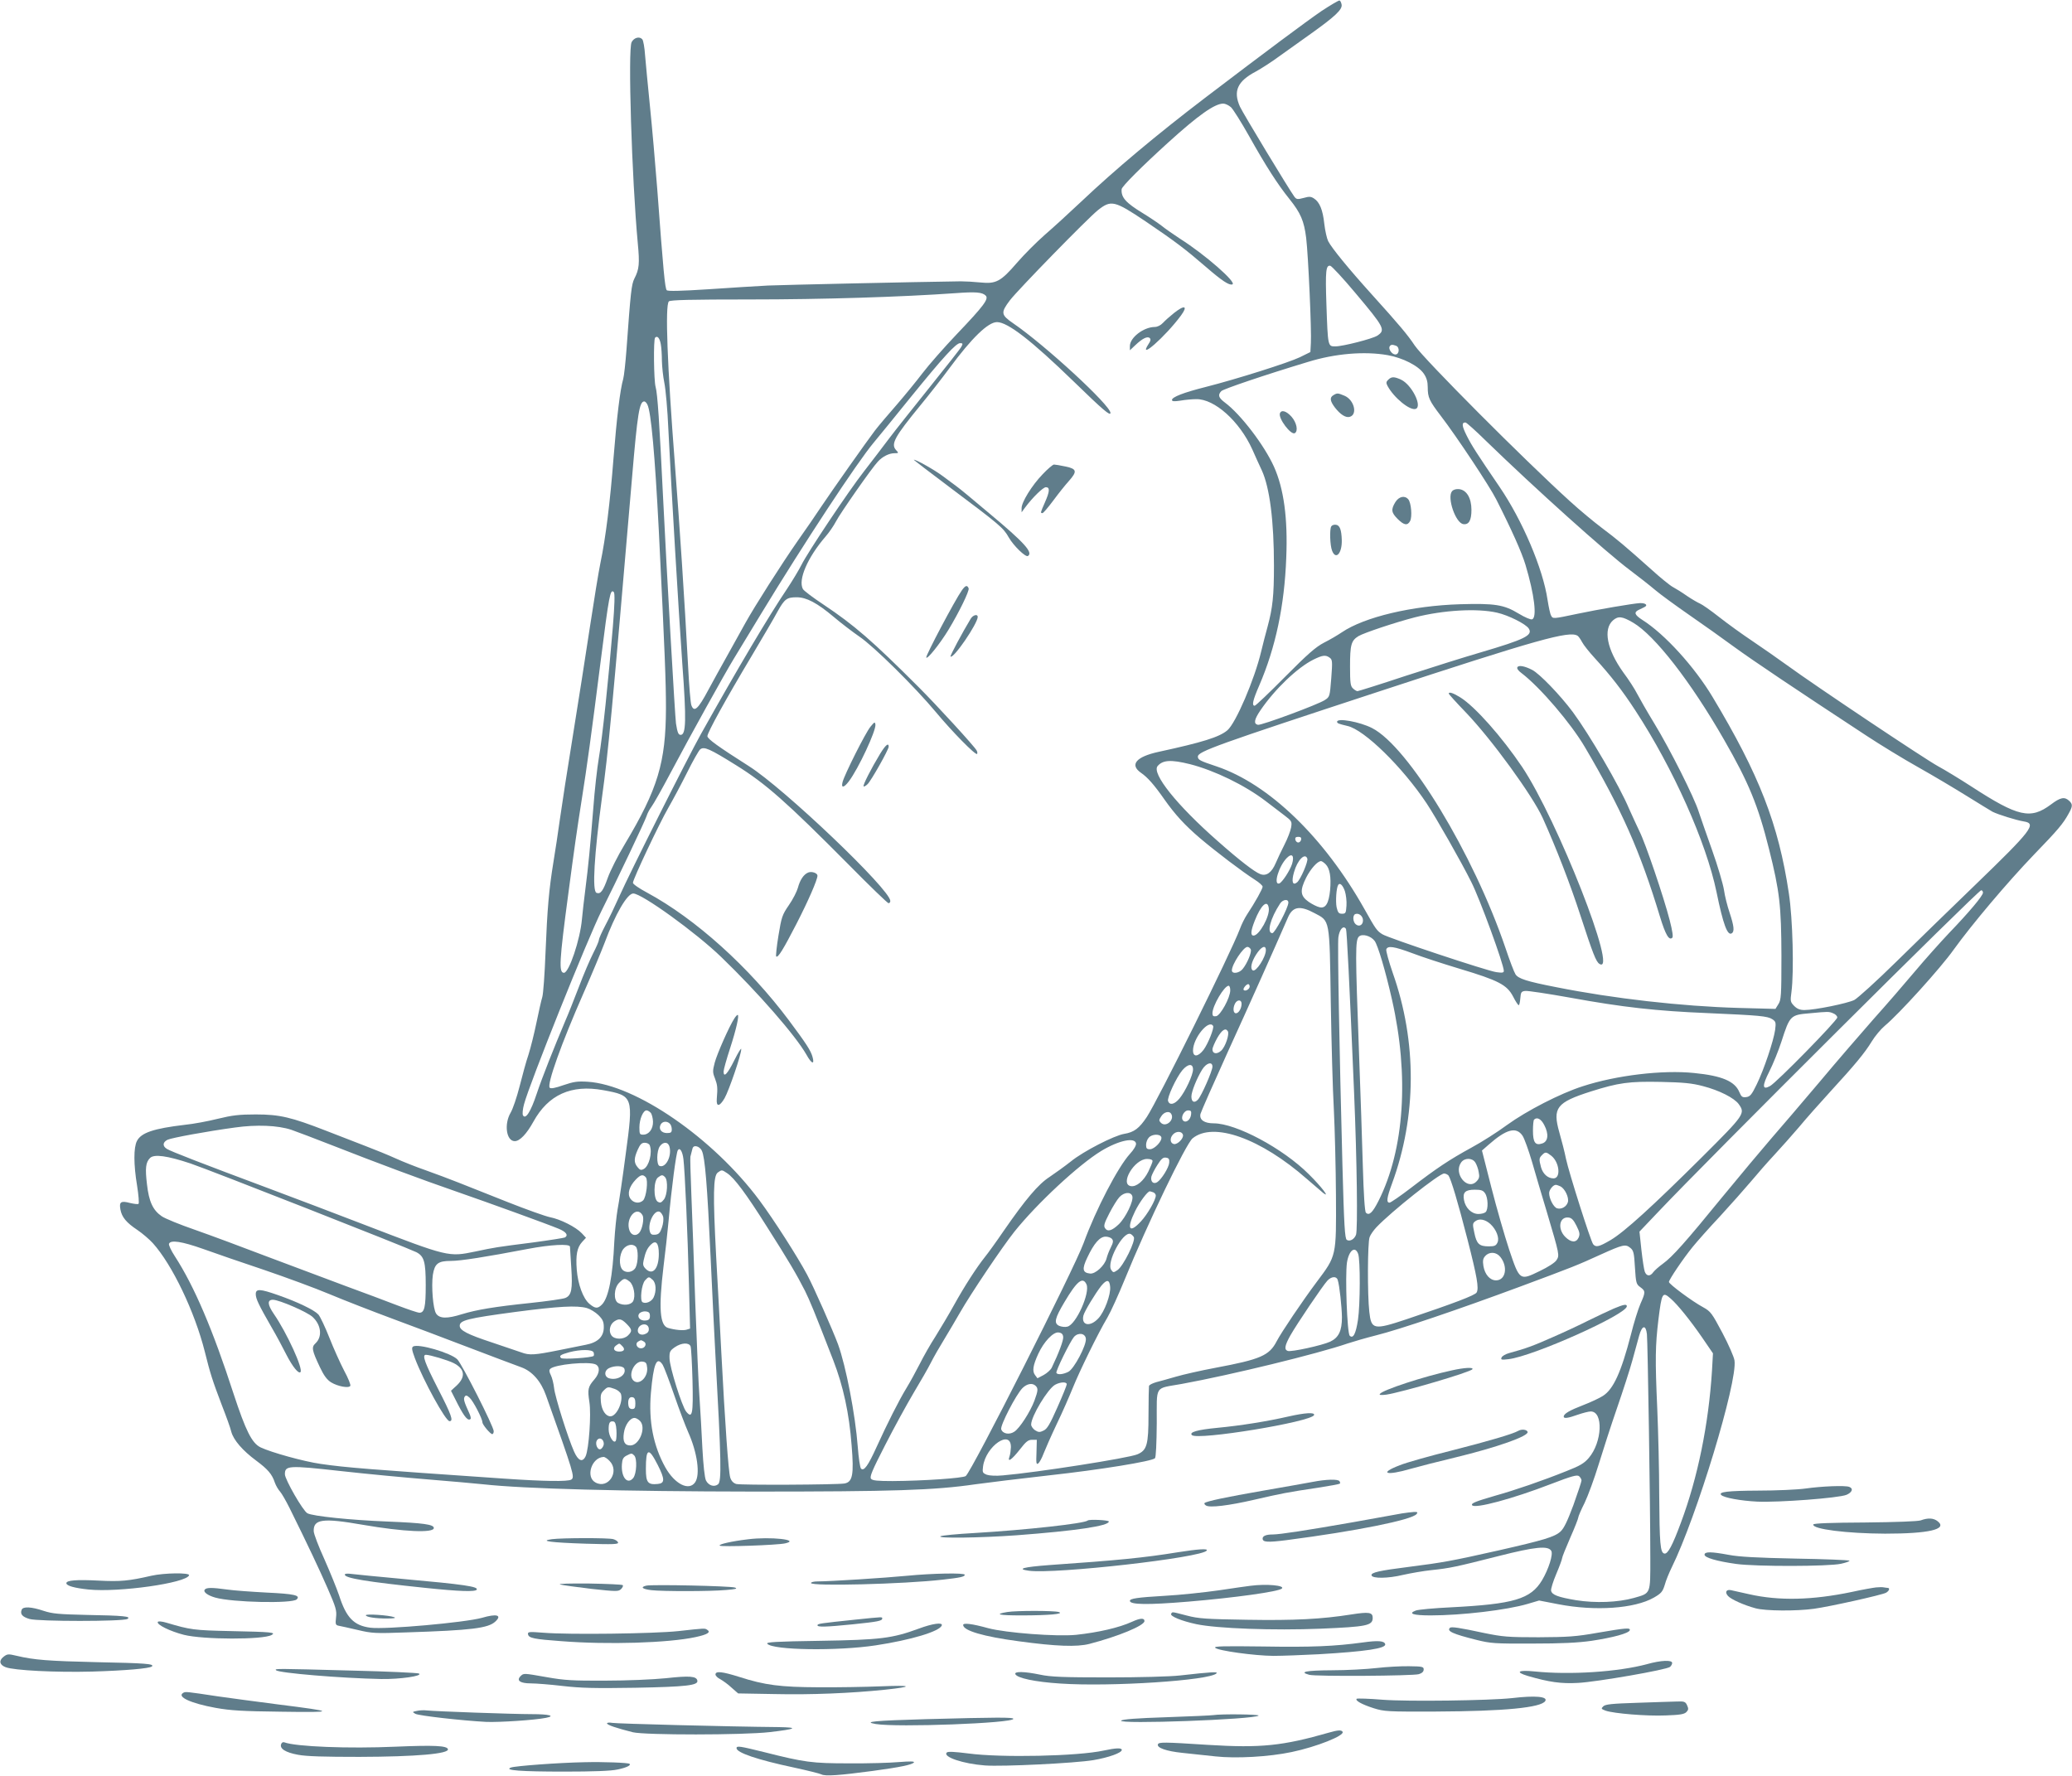<?xml version="1.0" standalone="no"?>
<!DOCTYPE svg PUBLIC "-//W3C//DTD SVG 20010904//EN"
 "http://www.w3.org/TR/2001/REC-SVG-20010904/DTD/svg10.dtd">
<svg version="1.0" xmlns="http://www.w3.org/2000/svg"
 width="1280pt" height="1097pt" viewBox="0 0 1280 1097"
 preserveAspectRatio="xMidYMid meet">
<g transform="translate(0,1097) scale(0.1,-0.1)"
fill="#607d8b" stroke="none">
<path d="M8164 10902 c-95 -65 -342 -249 -719 -536 -299 -228 -557 -444 -765
-641 -74 -70 -176 -163 -227 -207 -50 -44 -127 -121 -171 -172 -100 -116 -129
-131 -226 -121 -39 4 -93 7 -121 7 -291 -4 -1097 -22 -1190 -26 -66 -3 -232
-14 -368 -23 -172 -11 -251 -13 -258 -6 -11 11 -21 115 -59 628 -12 154 -32
384 -45 510 -13 127 -26 268 -30 314 -3 47 -11 91 -17 98 -17 20 -51 11 -66
-17 -24 -44 1 -844 38 -1243 12 -126 9 -160 -21 -218 -18 -36 -23 -81 -49
-441 -6 -80 -15 -161 -20 -179 -19 -65 -40 -238 -60 -490 -21 -271 -48 -490
-81 -648 -11 -53 -40 -231 -65 -396 -25 -165 -72 -466 -105 -670 -33 -203 -69
-435 -80 -515 -11 -80 -29 -199 -40 -265 -28 -172 -38 -288 -49 -560 -5 -132
-14 -256 -20 -275 -6 -19 -22 -90 -36 -158 -14 -68 -36 -156 -49 -197 -14 -40
-38 -129 -55 -196 -17 -67 -42 -141 -56 -164 -41 -71 -26 -175 26 -175 31 0
73 44 115 120 92 167 234 231 431 195 186 -34 188 -38 139 -398 -19 -147 -42
-300 -50 -340 -7 -40 -16 -128 -20 -197 -10 -216 -35 -345 -75 -388 -27 -28
-42 -28 -79 3 -39 33 -71 121 -78 211 -7 91 2 137 33 171 l24 26 -26 28 c-37
39 -133 87 -196 99 -29 6 -147 48 -263 94 -115 46 -253 100 -305 121 -52 21
-142 54 -200 75 -58 20 -141 53 -185 73 -44 20 -127 54 -185 76 -58 22 -168
65 -245 95 -216 84 -287 101 -435 101 -102 0 -145 -5 -235 -27 -60 -15 -151
-32 -202 -37 -195 -23 -271 -49 -297 -100 -21 -40 -21 -145 1 -277 9 -57 13
-107 9 -111 -3 -4 -27 -1 -53 5 -56 15 -68 7 -59 -41 9 -47 36 -80 105 -126
31 -21 74 -58 95 -81 120 -133 259 -424 321 -670 34 -137 48 -180 105 -330 27
-69 54 -143 59 -166 14 -51 70 -116 154 -178 70 -52 98 -83 115 -136 7 -19 21
-43 32 -55 10 -11 36 -56 58 -100 112 -226 186 -383 237 -500 50 -115 56 -135
51 -177 -5 -43 -3 -48 17 -52 12 -2 65 -14 117 -26 88 -21 110 -22 300 -15
404 13 506 26 550 67 43 40 9 50 -83 23 -104 -29 -595 -73 -689 -61 -102 13
-149 62 -193 199 -15 44 -56 145 -91 224 -36 79 -66 157 -66 174 -2 74 56 82
302 39 256 -44 440 -52 440 -20 0 22 -64 31 -288 40 -227 9 -460 33 -493 51
-27 14 -139 209 -139 241 0 54 20 56 343 20 161 -18 405 -41 542 -52 138 -11
291 -25 340 -30 255 -28 863 -44 1670 -45 861 0 1117 8 1370 45 72 10 276 35
454 55 319 35 637 87 656 106 6 6 10 93 11 216 1 241 -18 212 154 243 307 56
842 187 1025 250 33 11 112 34 175 50 145 36 510 160 890 301 328 122 351 131
500 199 135 61 152 65 181 41 20 -16 24 -30 29 -121 6 -96 8 -104 33 -122 33
-24 33 -31 1 -103 -14 -32 -41 -118 -59 -191 -60 -231 -108 -337 -173 -378
-20 -13 -75 -39 -122 -57 -83 -32 -120 -53 -120 -71 0 -13 26 -10 87 12 32 11
67 20 80 20 79 0 71 -190 -12 -287 -28 -33 -55 -49 -137 -81 -152 -61 -318
-118 -443 -153 -120 -35 -148 -46 -141 -58 15 -24 250 39 488 131 130 50 161
58 173 48 8 -7 15 -19 15 -26 0 -8 -23 -76 -50 -152 -37 -99 -58 -144 -80
-164 -36 -33 -103 -53 -385 -117 -284 -64 -345 -75 -550 -101 -183 -23 -238
-35 -232 -53 6 -20 102 -19 193 3 49 11 129 25 179 30 113 12 146 19 414 87
225 57 304 65 324 32 13 -21 -16 -113 -57 -182 -70 -116 -173 -147 -562 -167
-105 -5 -203 -14 -218 -20 -50 -19 -16 -30 92 -30 191 0 470 33 599 71 l71 21
119 -23 c228 -44 471 -27 590 41 45 26 54 36 67 78 7 27 27 75 43 108 153 309
408 1148 388 1279 -3 22 -37 99 -75 171 -65 122 -72 132 -119 158 -67 36 -211
143 -211 156 0 14 89 146 147 217 26 32 101 117 168 188 66 72 152 169 191
215 39 47 104 121 145 165 41 44 109 121 152 171 42 51 130 150 194 220 154
168 212 238 256 310 20 33 56 76 81 97 86 71 346 358 425 470 114 158 331 415
496 587 149 154 180 191 214 253 26 46 26 59 3 80 -28 26 -54 21 -112 -23
-126 -94 -202 -77 -490 110 -74 48 -168 105 -207 126 -78 42 -759 497 -933
624 -58 42 -154 109 -215 150 -60 40 -153 107 -205 148 -52 41 -105 78 -118
83 -12 5 -49 26 -80 47 -31 22 -70 46 -87 55 -16 8 -77 57 -134 109 -166 148
-210 185 -306 257 -49 37 -137 110 -195 163 -285 258 -902 878 -960 963 -43
65 -95 127 -262 312 -149 165 -250 289 -273 333 -8 16 -19 64 -24 107 -9 86
-29 135 -64 157 -18 12 -30 13 -64 3 -38 -10 -44 -9 -57 8 -33 45 -318 516
-336 556 -43 96 -16 157 98 217 33 18 97 59 143 93 46 33 136 97 199 142 147
105 193 148 188 178 -2 12 -7 24 -13 26 -5 1 -55 -28 -111 -65z m-560 -594
c14 -13 64 -93 112 -178 103 -184 176 -298 250 -390 69 -86 90 -135 103 -240
13 -107 34 -576 29 -650 l-3 -55 -65 -32 c-71 -34 -390 -135 -583 -184 -135
-34 -207 -62 -207 -80 0 -9 14 -10 53 -4 28 5 72 9 97 9 113 2 267 -136 346
-310 19 -44 46 -102 59 -130 49 -107 75 -313 75 -589 0 -185 -8 -260 -39 -375
-12 -41 -29 -111 -40 -155 -41 -173 -157 -443 -209 -487 -50 -42 -153 -74
-425 -133 -138 -30 -180 -79 -109 -129 41 -28 81 -73 146 -166 65 -92 125
-158 220 -239 98 -83 261 -207 338 -256 27 -17 48 -36 48 -43 0 -13 -46 -96
-97 -173 -13 -20 -33 -59 -43 -87 -58 -153 -506 -1057 -575 -1162 -47 -71 -79
-95 -140 -105 -62 -10 -253 -108 -329 -170 -38 -30 -98 -73 -132 -96 -70 -45
-149 -139 -284 -334 -45 -66 -97 -138 -115 -160 -52 -65 -128 -183 -190 -295
-32 -58 -84 -145 -115 -195 -32 -49 -76 -127 -99 -173 -23 -45 -59 -111 -81
-147 -47 -77 -118 -218 -185 -365 -52 -115 -78 -151 -96 -133 -6 6 -15 67 -20
134 -15 199 -73 499 -122 634 -32 86 -150 354 -191 430 -58 109 -205 339 -295
460 -286 384 -763 713 -1061 732 -63 4 -87 0 -149 -21 -51 -18 -78 -23 -85
-16 -19 19 72 274 209 585 51 116 109 255 130 310 66 178 140 305 177 305 53
0 388 -242 544 -393 226 -218 459 -485 526 -603 32 -58 52 -64 37 -12 -11 38
-37 79 -146 225 -245 328 -577 627 -875 788 -49 26 -88 53 -88 61 0 22 162
365 219 464 27 47 79 144 115 216 36 73 73 137 81 144 24 20 58 5 223 -98 182
-113 311 -227 694 -613 130 -132 241 -239 247 -239 6 0 11 6 11 14 0 70 -657
696 -874 833 -187 119 -256 168 -256 185 0 22 113 227 275 498 67 113 139 235
159 273 43 77 57 87 118 87 60 0 126 -35 227 -120 46 -39 118 -94 160 -123 88
-59 344 -312 473 -467 99 -119 244 -267 254 -258 3 4 2 14 -3 22 -15 27 -244
277 -358 391 -287 287 -398 383 -588 510 -65 43 -122 86 -127 96 -31 57 29
195 139 323 23 26 52 69 65 94 25 49 221 330 259 370 29 32 70 52 103 52 26 0
27 1 9 20 -33 37 -8 82 151 276 51 62 132 165 179 229 138 187 239 285 294
285 66 0 211 -112 474 -367 182 -177 227 -215 227 -194 0 47 -403 418 -600
553 -77 53 -79 66 -21 143 49 64 480 506 544 557 81 64 102 59 293 -69 183
-124 244 -170 375 -283 97 -84 142 -114 162 -107 30 10 -168 184 -323 282 -41
27 -93 63 -115 81 -22 17 -74 52 -115 77 -105 64 -135 97 -131 148 1 17 123
139 286 287 187 170 289 242 342 242 12 0 33 -10 47 -22z m769 -1148 c180
-214 188 -229 135 -264 -30 -19 -212 -66 -259 -66 -46 0 -46 -2 -55 261 -7
206 -3 242 24 237 9 -2 79 -77 155 -168z m-2284 -16 c21 -20 -11 -63 -178
-238 -78 -82 -173 -190 -211 -240 -38 -50 -110 -138 -160 -196 -51 -58 -112
-130 -135 -160 -51 -67 -262 -366 -335 -475 -29 -44 -92 -136 -141 -205 -101
-145 -265 -402 -325 -510 -23 -41 -73 -131 -111 -200 -39 -69 -91 -164 -117
-212 -64 -120 -88 -141 -105 -95 -5 12 -14 119 -20 237 -23 430 -52 866 -82
1255 -47 610 -61 979 -37 1003 9 9 134 12 502 12 447 0 933 15 1271 39 121 9
163 6 184 -15z m-2007 -300 c4 -21 7 -68 7 -104 1 -36 7 -96 15 -135 8 -38 20
-169 25 -290 19 -379 63 -1120 86 -1445 26 -349 23 -440 -10 -440 -14 0 -20
13 -29 70 -6 39 -57 930 -81 1420 -21 433 -33 620 -45 660 -11 39 -14 293 -3
304 14 14 28 -2 35 -40z m1857 -16 c-6 -12 -94 -123 -194 -248 -100 -125 -215
-269 -254 -321 -39 -52 -107 -141 -152 -199 -100 -128 -351 -505 -388 -580
-15 -30 -54 -95 -87 -145 -116 -172 -306 -493 -534 -900 -81 -145 -435 -848
-506 -1007 -25 -56 -63 -135 -85 -176 -21 -40 -39 -80 -39 -88 0 -8 -16 -45
-35 -82 -19 -37 -60 -132 -90 -212 -31 -80 -67 -172 -82 -205 -71 -168 -144
-352 -177 -451 -37 -112 -69 -162 -85 -135 -5 7 -2 38 6 68 33 126 393 1024
480 1198 91 181 269 555 278 585 4 14 17 39 29 55 13 17 67 113 121 215 118
223 333 610 388 700 22 36 98 162 170 280 263 433 591 932 694 1055 32 39 135
164 228 280 203 250 281 335 306 335 17 0 18 -3 8 -22z m2685 6 c24 -9 21 -54
-4 -54 -21 0 -45 34 -35 50 7 12 17 12 39 4z m-52 -58 c95 -17 191 -66 224
-115 17 -25 24 -49 24 -83 0 -64 9 -83 82 -179 96 -125 301 -434 341 -514 95
-187 158 -328 181 -405 55 -184 72 -325 41 -336 -8 -4 -45 12 -83 35 -92 56
-148 64 -362 58 -297 -9 -591 -79 -730 -173 -25 -17 -74 -46 -110 -64 -52 -27
-101 -70 -242 -212 -97 -98 -181 -178 -187 -178 -19 0 -12 33 28 125 101 234
156 493 167 790 10 243 -15 426 -76 562 -60 133 -206 324 -303 396 -40 30 -45
47 -22 71 14 13 260 97 535 180 168 52 349 67 492 42z m-4573 -305 c23 -42 47
-314 71 -781 38 -768 44 -935 44 -1095 -1 -336 -50 -499 -254 -840 -43 -71
-90 -165 -105 -207 -29 -82 -45 -104 -70 -94 -28 10 -14 236 34 591 39 282 59
492 186 1980 33 390 45 465 75 465 5 0 14 -8 19 -19z m5180 -224 c302 -293
741 -688 891 -800 52 -39 122 -94 155 -122 33 -28 128 -97 210 -154 83 -57
209 -147 280 -199 117 -85 370 -255 815 -547 85 -56 229 -144 320 -195 91 -51
225 -131 299 -177 74 -46 146 -90 160 -98 34 -17 145 -52 194 -60 81 -13 48
-55 -304 -395 -145 -140 -363 -352 -484 -471 -121 -119 -238 -225 -260 -237
-43 -21 -243 -62 -308 -62 -27 0 -45 7 -63 25 -24 25 -25 29 -17 88 16 122 8
451 -16 607 -64 428 -183 734 -472 1215 -111 185 -295 388 -433 475 -48 31
-54 47 -23 62 9 4 24 12 33 16 27 12 12 27 -25 26 -41 -2 -259 -39 -386 -66
-152 -32 -152 -32 -163 -11 -6 10 -15 54 -22 98 -28 191 -155 490 -297 698
-141 207 -170 252 -202 315 -30 60 -33 82 -8 82 6 0 63 -51 126 -113z m-5393
-1149 c-27 -325 -64 -681 -86 -807 -11 -64 -27 -206 -35 -316 -19 -236 -30
-351 -49 -500 -8 -60 -17 -143 -21 -184 -11 -126 -80 -331 -111 -331 -33 0
-29 71 27 490 37 280 53 392 85 595 29 182 57 384 114 835 53 418 60 454 82
432 7 -7 5 -79 -6 -214z m5462 87 c71 -16 178 -70 196 -98 27 -42 -24 -67
-299 -148 -93 -27 -300 -92 -460 -144 -159 -53 -294 -95 -299 -95 -5 0 -18 7
-28 17 -15 14 -18 32 -18 134 0 136 7 161 52 189 33 20 231 86 348 116 177 45
385 57 508 29z m841 -62 c133 -78 355 -363 561 -722 153 -266 211 -407 279
-679 65 -259 75 -348 76 -657 0 -248 -2 -273 -19 -299 l-18 -29 -227 6 c-353
10 -775 58 -1126 128 -185 36 -236 53 -253 80 -8 12 -36 85 -62 163 -198 582
-600 1244 -824 1358 -76 39 -216 64 -216 39 0 -10 10 -13 64 -26 104 -23 340
-254 489 -478 59 -89 215 -363 276 -486 53 -104 201 -510 201 -549 0 -12 -10
-13 -46 -8 -55 7 -668 211 -704 234 -34 21 -41 31 -110 154 -250 445 -591 774
-914 883 -105 35 -116 41 -116 61 0 31 120 74 1110 399 993 326 1186 380 1236
347 6 -4 18 -21 27 -38 9 -18 45 -63 79 -100 97 -106 169 -198 251 -324 234
-358 437 -813 501 -1121 41 -201 68 -272 94 -255 18 11 14 45 -13 127 -14 41
-30 104 -35 141 -6 37 -38 147 -73 245 -35 98 -72 205 -83 238 -26 85 -177
386 -274 545 -45 74 -93 158 -107 185 -14 28 -52 87 -85 131 -101 141 -126
267 -63 322 32 27 56 25 124 -15z m-1875 -216 c17 -12 18 -23 10 -127 -9 -113
-9 -115 -40 -135 -40 -27 -391 -157 -413 -153 -28 6 -23 33 15 89 89 131 229
265 328 314 57 28 75 30 100 12z m-863 -658 c152 -39 338 -129 469 -229 36
-28 87 -66 114 -87 46 -35 48 -38 42 -75 -4 -22 -22 -69 -41 -106 -19 -37 -43
-88 -54 -114 -25 -59 -58 -83 -96 -68 -36 14 -126 83 -265 206 -251 221 -406
415 -369 461 32 38 83 41 200 12z m687 -466 c-2 -10 -10 -18 -18 -18 -8 0 -16
8 -18 18 -2 12 3 17 18 17 15 0 20 -5 18 -17z m-56 -150 c-14 -43 -61 -114
-79 -121 -39 -12 -3 108 47 158 32 32 47 13 32 -37z m94 33 c7 -17 -42 -130
-63 -147 -28 -23 -36 5 -19 63 21 75 68 122 82 84z m113 -35 c26 -26 35 -79
28 -159 -8 -83 -28 -116 -65 -107 -15 3 -45 18 -67 33 -53 37 -56 70 -16 150
28 55 70 102 92 102 5 0 18 -9 28 -19z m119 -166 c7 -22 12 -62 10 -90 -3 -46
-5 -50 -28 -50 -20 0 -25 7 -33 40 -7 37 -2 119 10 138 10 16 28 -1 41 -38z
m3942 -10 c0 -19 -87 -122 -210 -250 -52 -55 -147 -161 -210 -236 -63 -75
-178 -208 -256 -295 -77 -88 -228 -262 -334 -389 -107 -126 -241 -284 -299
-350 -57 -66 -191 -226 -297 -355 -234 -287 -313 -375 -371 -417 -25 -18 -52
-42 -60 -53 -19 -27 -41 -25 -52 3 -5 13 -14 73 -21 135 l-12 113 116 122
c306 324 1976 1987 1995 1987 6 0 11 -7 11 -15z m-4291 -62 c-1 -32 -83 -188
-99 -188 -36 0 -13 90 48 183 17 26 52 30 51 5z m-121 -33 c8 -49 -59 -170
-94 -170 -20 0 -17 30 7 91 38 97 79 135 87 79z m282 -31 c97 -51 93 -31 101
-549 4 -245 12 -544 19 -665 6 -121 12 -359 13 -530 2 -379 4 -371 -119 -535
-89 -119 -219 -312 -247 -366 -46 -89 -100 -112 -377 -164 -91 -17 -201 -42
-245 -55 -44 -13 -99 -28 -122 -34 -24 -7 -44 -17 -45 -24 -1 -7 -3 -86 -3
-177 0 -187 -10 -220 -69 -245 -54 -23 -621 -112 -831 -130 -43 -4 -81 -2 -99
4 -26 11 -28 14 -23 52 17 125 173 232 172 118 -1 -19 -4 -45 -9 -58 -14 -39
14 -20 65 45 37 48 51 59 75 59 l29 0 -2 -79 c-3 -67 -1 -77 12 -66 7 6 22 33
31 58 10 26 46 108 81 182 36 74 80 176 100 225 41 102 156 338 214 435 21 36
69 142 107 235 139 342 378 838 419 872 128 105 420 1 708 -252 44 -38 89 -77
99 -85 46 -36 -10 38 -88 115 -160 160 -450 315 -588 315 -59 0 -90 22 -82 58
4 15 79 185 166 377 132 289 293 649 375 838 29 67 74 74 163 26z m300 -45 c0
-29 -24 -42 -45 -24 -18 15 -20 57 -2 63 22 8 47 -13 47 -39z m-105 -53 c5 -9
21 -321 50 -1011 18 -427 23 -846 12 -878 -10 -28 -38 -44 -57 -32 -12 8 -17
88 -27 462 -19 716 -31 1370 -25 1408 7 49 31 76 47 51z m177 -74 c20 -27 67
-185 107 -362 107 -471 77 -926 -83 -1244 -37 -73 -58 -93 -78 -73 -7 7 -14
113 -19 289 -4 153 -15 460 -23 683 -24 645 -24 711 -1 734 20 19 73 5 97 -27z
m-765 -53 c6 -17 -21 -84 -50 -120 -21 -27 -67 -33 -67 -9 0 37 71 145 96 145
8 0 17 -7 21 -16z m93 -4 c0 -43 -61 -137 -81 -125 -17 11 -9 51 21 98 31 49
60 62 60 27z m905 -19 c57 -22 189 -65 292 -96 240 -72 292 -99 330 -171 15
-30 31 -54 35 -54 4 0 8 19 10 43 3 37 6 42 30 45 15 2 141 -17 280 -42 324
-59 531 -82 848 -95 317 -14 369 -18 399 -38 21 -14 23 -20 17 -66 -10 -69
-69 -245 -114 -337 -31 -64 -41 -75 -65 -78 -23 -3 -30 2 -42 31 -28 67 -107
101 -280 118 -193 20 -480 -14 -688 -82 -138 -44 -347 -152 -467 -239 -58 -43
-157 -106 -220 -140 -137 -75 -215 -127 -374 -249 -65 -50 -125 -91 -132 -91
-21 0 -17 30 15 117 153 415 155 877 5 1302 -25 72 -43 138 -40 146 9 24 48
18 161 -24z m-1005 -206 c0 -16 -27 -32 -37 -21 -7 7 16 36 28 36 5 0 9 -7 9
-15z m-120 -23 c0 -46 -61 -156 -87 -160 -18 -3 -23 2 -23 18 0 46 73 170 100
170 6 0 10 -13 10 -28z m70 -83 c0 -29 -18 -59 -35 -59 -17 0 -20 33 -5 61 14
25 40 24 40 -2z m3654 -59 c14 -5 26 -17 26 -26 0 -19 -377 -404 -416 -424
-48 -26 -49 1 -4 90 23 46 57 129 75 185 52 162 56 165 175 175 116 11 117 11
144 0z m-3830 -78 c8 -13 -32 -112 -59 -148 -34 -44 -65 -46 -65 -4 0 76 97
195 124 152z m91 -33 c11 -18 -15 -96 -41 -120 -26 -24 -54 -20 -54 8 0 10 14
42 30 71 29 50 51 64 65 41z m-95 -219 c0 -26 -68 -181 -90 -204 -22 -23 -40
-14 -40 20 0 29 33 112 67 167 26 41 63 51 63 17z m-120 -17 c0 -35 -48 -137
-84 -180 -30 -36 -60 -43 -70 -16 -8 20 50 145 88 191 35 41 66 43 66 5z
m3150 -103 c101 -26 193 -73 221 -111 41 -58 39 -63 -228 -329 -304 -302 -477
-460 -563 -511 -70 -41 -91 -47 -108 -26 -15 18 -150 443 -168 528 -8 41 -27
114 -41 163 -43 152 -18 185 195 253 171 54 235 63 432 59 140 -3 192 -8 260
-26z m-6500 -165 c7 -8 13 -33 14 -54 1 -46 -25 -81 -61 -81 -21 0 -23 4 -23
45 0 51 23 105 44 105 7 0 19 -7 26 -15z m3338 -11 c-4 -33 -32 -54 -49 -37
-18 18 5 63 31 63 17 0 21 -5 18 -26z m-123 5 c23 -37 -32 -86 -63 -56 -14 14
-13 18 2 41 17 27 50 34 61 15z m2305 -70 c29 -55 24 -101 -12 -113 -43 -15
-58 5 -58 79 0 34 3 65 7 68 18 18 44 4 63 -34z m-5402 9 c7 -7 12 -22 12 -35
0 -19 -5 -23 -30 -23 -34 0 -53 25 -39 52 11 21 39 24 57 6z m-2338 -38 c35
-12 150 -56 255 -97 275 -108 554 -212 760 -283 210 -73 569 -203 638 -232 45
-19 59 -39 37 -53 -6 -3 -94 -17 -198 -31 -228 -29 -233 -30 -356 -56 -165
-34 -164 -35 -686 166 -168 65 -435 166 -595 226 -410 153 -600 227 -624 242
-29 18 -26 42 5 57 28 12 238 51 414 75 134 19 265 14 350 -14z m7606 -37 c11
-17 37 -89 58 -160 20 -70 61 -209 91 -308 80 -270 80 -270 60 -301 -10 -15
-52 -42 -102 -66 -125 -61 -125 -61 -190 132 -28 85 -78 258 -110 384 l-58
228 40 35 c111 98 172 114 211 56z m-2098 5 c4 -22 -34 -60 -56 -56 -24 5 -27
36 -6 59 21 23 57 21 62 -3z m-134 -13 c8 -22 -41 -75 -70 -75 -19 0 -24 5
-24 27 0 14 7 35 17 45 19 22 69 24 77 3z m-156 -40 c1 -12 -13 -37 -38 -64
-73 -80 -210 -342 -286 -551 -59 -160 -689 -1407 -728 -1439 -16 -13 -264 -30
-452 -31 -94 0 -124 3 -133 14 -10 12 7 52 87 208 54 106 133 250 175 321 42
70 91 155 108 189 17 34 55 100 84 147 29 47 71 120 95 161 68 119 262 407
336 500 140 175 398 415 538 500 108 65 208 86 214 45z m-3004 -11 c17 -45 -4
-128 -37 -146 -17 -9 -24 -7 -39 12 -23 28 -22 54 2 108 15 33 24 42 43 42 14
0 28 -7 31 -16z m122 -9 c15 -59 -24 -133 -62 -118 -19 7 -18 92 2 121 21 30
52 29 60 -3z m200 -25 c19 -40 33 -208 54 -660 11 -234 24 -508 30 -610 36
-651 38 -771 16 -790 -24 -19 -59 -8 -75 24 -8 18 -16 91 -22 200 -4 94 -13
236 -18 316 -6 80 -17 343 -26 585 -8 242 -19 541 -24 664 -5 123 -8 229 -6
235 2 6 6 24 10 39 4 22 11 28 28 25 12 -2 27 -14 33 -28z m-114 -51 c9 -76
26 -456 34 -775 l7 -272 -22 -7 c-21 -6 -70 -2 -114 11 -51 15 -59 121 -28
380 11 87 25 213 31 279 19 211 47 420 57 438 12 21 29 -5 35 -54z m5361 21
c51 -40 61 -140 14 -140 -35 0 -65 27 -77 68 -13 49 -13 58 6 76 20 21 26 20
57 -4z m-8406 -48 c116 -39 1339 -520 1395 -548 48 -25 58 -59 58 -204 0 -136
-8 -170 -39 -170 -11 0 -72 21 -138 46 -65 25 -208 79 -318 119 -110 41 -326
122 -480 180 -154 59 -356 134 -450 167 -93 32 -186 70 -206 84 -54 37 -79 90
-91 197 -12 100 -8 136 19 163 25 25 106 14 250 -34z m6046 5 c-2 -30 -48
-104 -75 -121 -24 -14 -42 5 -35 36 4 13 20 45 37 71 24 38 35 48 53 45 17 -2
22 -9 20 -31z m-103 10 c0 -7 -12 -36 -26 -65 -29 -58 -73 -95 -107 -90 -72
10 20 168 99 168 21 0 34 -5 34 -13z m1994 -9 c8 -13 18 -39 21 -60 6 -29 3
-40 -15 -58 -56 -56 -142 50 -94 118 21 30 69 30 88 0z m-4622 -66 c44 -29
116 -125 244 -328 135 -212 185 -297 237 -399 32 -66 52 -113 175 -430 61
-158 98 -326 113 -525 15 -181 6 -226 -44 -235 -50 -8 -639 -11 -669 -3 -18 6
-30 18 -37 40 -11 36 -32 331 -55 773 -8 154 -22 422 -32 595 -20 381 -18 495
10 516 25 18 25 18 58 -4z m4456 -14 c15 -20 58 -163 117 -393 60 -234 72
-304 57 -330 -9 -17 -138 -66 -432 -165 -204 -68 -219 -65 -231 46 -12 105
-11 429 2 461 5 15 25 43 42 61 93 98 388 332 418 332 9 0 21 -6 27 -12z
m-4958 -12 c15 -19 3 -121 -17 -142 -23 -22 -60 -17 -79 11 -20 30 -7 75 33
117 30 31 45 35 63 14z m118 2 c20 -20 15 -112 -7 -139 -16 -20 -23 -22 -38
-13 -27 17 -26 130 2 150 23 17 28 17 43 2z m5533 -58 c27 -15 52 -68 45 -96
-8 -29 -40 -47 -67 -39 -22 7 -49 60 -49 94 0 21 25 51 41 51 6 0 19 -5 30
-10z m-467 -42 c19 -27 21 -99 4 -116 -7 -7 -27 -12 -45 -12 -42 0 -80 37 -89
86 -9 48 8 64 67 64 38 0 51 -4 63 -22z m-2050 6 c9 -3 16 -13 16 -20 0 -27
-51 -116 -92 -160 -72 -78 -90 -47 -36 63 28 57 77 123 91 123 3 0 12 -3 21
-6z m-129 -24 c9 -29 -40 -131 -83 -173 -43 -41 -70 -49 -86 -24 -9 14 -4 31
27 91 21 41 49 86 62 100 29 31 71 35 80 6z m-3025 -119 c10 -20 -2 -84 -20
-106 -20 -24 -49 -18 -61 12 -28 75 45 160 81 94z m127 -9 c3 -14 0 -44 -8
-66 -11 -33 -20 -42 -41 -44 -20 -2 -28 2 -33 18 -16 51 26 137 60 124 8 -4
18 -18 22 -32z m5642 -55 c20 -40 22 -52 13 -73 -15 -33 -47 -31 -83 5 -49 50
-36 126 21 119 19 -2 31 -15 49 -51z m-532 11 c37 -34 57 -87 44 -114 -9 -20
-18 -24 -54 -24 -59 0 -75 15 -89 83 -12 55 -11 60 7 73 24 18 61 10 92 -18z
m-2203 -80 c14 -22 -65 -181 -101 -205 -24 -16 -26 -16 -38 1 -32 44 71 239
118 223 6 -2 15 -10 21 -19z m-135 -12 c10 -11 8 -23 -7 -53 -11 -21 -22 -51
-26 -67 -11 -44 -69 -98 -102 -94 -47 5 -51 28 -17 99 41 87 77 129 113 129
15 0 33 -6 39 -14z m-5614 -62 c72 -26 240 -84 375 -129 135 -46 317 -113 405
-150 88 -37 268 -107 400 -156 132 -49 305 -114 385 -145 228 -87 351 -133
400 -151 67 -24 122 -86 153 -174 172 -483 179 -505 156 -520 -21 -13 -167
-11 -414 6 -844 58 -976 68 -1134 91 -105 15 -306 71 -371 102 -54 26 -92 103
-167 331 -128 395 -242 663 -363 850 -23 35 -39 70 -36 77 10 25 78 15 211
-32z m2815 -30 c0 -92 -38 -136 -81 -93 -16 16 -19 27 -13 52 11 51 22 75 44
97 32 32 50 11 50 -56z m-549 44 c0 -7 4 -65 8 -128 9 -135 2 -173 -37 -189
-15 -6 -112 -20 -217 -31 -221 -23 -328 -41 -421 -69 -92 -29 -139 -28 -160 4
-19 29 -30 168 -20 239 11 69 32 86 110 86 62 0 214 24 476 74 141 27 260 33
261 14z m407 0 c16 -16 15 -96 -1 -128 -15 -30 -58 -38 -81 -15 -24 24 -21 96
5 129 22 27 57 34 77 14z m4462 -44 c14 -35 13 -316 -1 -408 -13 -86 -30 -119
-51 -98 -16 16 -29 369 -17 452 12 75 50 105 69 54z m879 -20 c48 -61 32 -144
-27 -144 -38 0 -69 36 -78 88 -5 33 -3 47 11 62 26 29 69 26 94 -6z m-5237
-141 c21 -19 24 -69 6 -108 -12 -26 -48 -42 -69 -30 -17 11 -6 111 16 135 22
24 24 24 47 3z m4232 -1 c11 -33 25 -166 26 -230 0 -84 -20 -126 -73 -151 -50
-23 -242 -65 -262 -57 -23 8 -18 34 16 95 40 71 201 309 229 339 25 27 57 29
64 4z m-4374 -10 c25 -21 38 -89 21 -121 -13 -23 -58 -29 -92 -11 -30 16 -27
93 6 125 29 30 36 30 65 7z m2822 -17 c23 -52 -64 -248 -118 -261 -14 -4 -37
-1 -51 5 -34 16 -27 46 33 147 77 130 113 159 136 109z m146 -14 c5 -48 -35
-156 -73 -196 -51 -55 -107 -44 -92 18 7 27 72 134 110 183 34 41 51 40 55 -5z
m3463 -74 c41 -35 121 -134 194 -240 l67 -98 -6 -107 c-21 -332 -88 -661 -192
-939 -52 -141 -81 -195 -102 -191 -26 5 -30 61 -32 363 0 149 -6 387 -12 530
-14 311 -12 392 7 552 21 168 25 175 76 130z m-6696 -58 c21 -6 54 -26 72 -44
27 -27 33 -41 33 -75 0 -58 -37 -94 -111 -108 -30 -6 -103 -21 -164 -33 -154
-31 -184 -33 -235 -14 -25 9 -106 36 -180 61 -152 50 -200 75 -200 103 0 34
46 46 345 86 268 35 377 41 440 24z m390 -49 c0 -19 -6 -26 -26 -28 -34 -4
-57 22 -39 44 8 8 25 14 39 12 20 -2 26 -9 26 -28z m-144 -49 c34 -35 36 -44
9 -71 -27 -27 -84 -27 -103 0 -18 26 -10 66 16 85 31 21 45 19 78 -14z m137
-28 c2 -14 -4 -26 -17 -32 -25 -14 -51 -4 -51 18 0 42 62 55 68 14z m6166 -35
c5 -46 21 -1061 21 -1385 0 -224 4 -215 -101 -245 -100 -28 -238 -33 -358 -14
-112 19 -149 33 -154 59 -2 10 12 56 32 103 20 47 36 91 36 97 0 7 23 64 50
126 28 63 50 120 50 126 0 6 17 47 39 90 21 44 60 150 86 235 26 85 77 243
114 350 37 107 80 240 95 295 15 55 34 124 42 153 18 65 41 70 48 10z m-3606
-17 c3 -20 -28 -102 -71 -191 -7 -14 -30 -34 -50 -45 l-38 -20 -15 20 c-18 24
-13 59 20 131 34 74 92 136 125 132 19 -2 27 -10 29 -27z m140 -11 c5 -40 -73
-187 -108 -205 -32 -16 -66 -20 -74 -7 -6 10 85 195 109 223 27 29 69 22 73
-11z m-2729 -19 c19 -12 6 -41 -19 -41 -25 0 -38 29 -19 41 8 5 16 9 19 9 3 0
11 -4 19 -9z m-135 -27 c20 -20 12 -34 -19 -34 -32 0 -42 20 -20 37 23 16 20
16 39 -3z m422 -1 c4 -10 9 -105 12 -211 5 -210 -1 -239 -39 -193 -26 32 -103
276 -103 330 -1 40 3 47 33 68 41 28 86 30 97 6z m-599 -38 c3 -9 3 -19 0 -22
-12 -11 -191 -23 -201 -13 -14 14 -3 21 51 36 69 18 142 18 150 -1z m331 -96
c5 -60 -52 -111 -86 -77 -34 34 8 122 57 116 22 -3 26 -9 29 -39z m96 19 c8
-13 40 -97 71 -187 31 -90 70 -192 86 -228 57 -127 76 -264 43 -311 -38 -55
-125 -11 -183 91 -75 134 -105 286 -90 461 16 182 36 231 73 174z m-413 2 c27
-15 24 -54 -9 -92 -40 -46 -43 -61 -31 -140 12 -76 -3 -289 -23 -334 -19 -41
-46 -30 -72 29 -38 86 -117 336 -123 391 -3 28 -12 64 -20 80 -10 20 -12 31
-4 39 28 28 241 48 282 27z m176 -26 c14 -37 -40 -73 -91 -60 -34 8 -36 48 -3
64 35 17 87 15 94 -4z m2733 -96 c0 -7 -26 -71 -58 -143 -46 -104 -63 -133
-85 -143 -24 -12 -32 -11 -53 2 -13 9 -24 25 -24 35 0 51 103 221 148 246 33
18 72 19 72 3z m-192 -10 c16 -16 15 -29 -8 -92 -26 -69 -91 -170 -124 -191
-31 -21 -72 -13 -81 15 -7 23 91 213 131 254 28 28 62 34 82 14z m-2600 -19
c17 -6 34 -20 38 -31 15 -48 -27 -138 -65 -138 -29 0 -54 37 -59 89 -3 40 -1
52 17 70 24 24 27 25 69 10z m127 -89 c0 -28 -4 -35 -20 -35 -13 0 -21 8 -23
23 -5 34 5 54 25 50 13 -2 18 -13 18 -38z m30 -110 c38 -42 -6 -150 -61 -150
-35 0 -48 24 -40 77 7 50 38 93 66 93 9 0 25 -9 35 -20z m-147 -54 c2 -27 0
-56 -3 -65 -11 -27 -45 25 -45 68 0 42 7 53 30 49 10 -2 16 -18 18 -52z m-78
-86 c0 -10 -7 -23 -15 -30 -21 -18 -44 32 -25 55 15 18 40 3 40 -25z m333
-130 c45 -89 45 -114 0 -118 -61 -6 -73 9 -73 93 0 130 17 135 73 25z m-145
58 c19 -19 15 -112 -6 -139 -36 -44 -76 5 -70 85 2 32 9 43 28 53 31 16 33 16
48 1z m-153 -33 c65 -65 -7 -177 -86 -134 -63 33 -25 154 49 158 7 1 24 -10
37 -24z"/>
<path d="M7251 9035 c-24 -19 -54 -46 -67 -60 -14 -15 -34 -25 -51 -25 -69 -1
-153 -66 -153 -118 l0 -26 33 31 c44 42 76 58 90 44 7 -7 5 -18 -7 -35 -71
-109 102 43 199 174 45 61 24 69 -44 15z"/>
<path d="M5877 7952 c299 -224 322 -244 354 -301 30 -53 105 -125 119 -116 34
21 -22 83 -238 263 -96 81 -186 156 -201 166 -14 11 -53 40 -86 64 -52 39
-164 102 -180 102 -3 0 101 -80 232 -178z"/>
<path d="M6441 8040 c-67 -69 -131 -174 -130 -210 l0 -25 22 30 c47 63 111
125 128 125 26 0 24 -26 -6 -94 -28 -64 -29 -66 -15 -66 5 0 35 35 67 78 31
42 74 96 95 119 54 61 51 76 -20 91 -32 7 -64 12 -71 12 -7 0 -39 -27 -70 -60z"/>
<path d="M5942 7323 c-42 -59 -224 -403 -220 -415 5 -15 84 84 136 169 69 114
131 243 126 258 -9 22 -20 19 -42 -12z"/>
<path d="M5997 7148 c-51 -84 -129 -230 -125 -234 17 -17 168 204 168 245 0
19 -29 12 -43 -11z"/>
<path d="M5378 6481 c-30 -35 -162 -298 -173 -343 -10 -38 8 -36 39 5 59 78
169 314 164 351 -3 18 -6 16 -30 -13z"/>
<path d="M5437 6313 c-57 -94 -108 -195 -102 -201 3 -3 14 3 25 14 23 23 130
213 130 231 0 27 -20 10 -53 -44z"/>
<path d="M4994 5580 c-29 -11 -52 -46 -65 -95 -6 -22 -30 -70 -55 -106 -42
-61 -46 -74 -65 -189 -11 -67 -17 -125 -14 -129 11 -10 43 42 125 201 73 142
130 273 130 298 0 16 -34 28 -56 20z"/>
<path d="M4536 4677 c-30 -45 -107 -219 -121 -273 -13 -50 -13 -60 2 -97 15
-41 17 -55 11 -126 -4 -51 17 -49 48 4 27 47 105 274 103 304 0 9 -19 -22 -42
-68 -42 -85 -67 -112 -67 -71 0 11 18 76 40 143 39 120 58 207 47 207 -4 0
-13 -10 -21 -23z"/>
<path d="M8576 8624 c-13 -12 -14 -20 -5 -37 39 -74 140 -156 175 -143 42 16
-25 149 -90 180 -43 20 -60 20 -80 0z"/>
<path d="M8238 8529 c-25 -14 -22 -36 8 -76 34 -44 68 -66 93 -58 49 15 26
105 -33 130 -41 17 -45 18 -68 4z"/>
<path d="M7907 8417 c-12 -31 68 -137 92 -123 22 14 11 65 -20 101 -32 36 -63
45 -72 22z"/>
<path d="M8970 7935 c-32 -38 22 -197 70 -203 34 -5 50 23 50 88 0 73 -30 123
-76 128 -19 2 -36 -3 -44 -13z"/>
<path d="M8620 7868 c-28 -46 -25 -65 14 -104 39 -39 61 -43 77 -13 14 26 7
112 -11 134 -22 26 -58 18 -80 -17z"/>
<path d="M8224 7718 c-11 -18 -8 -117 5 -150 23 -60 62 -17 60 65 -2 64 -12
92 -36 95 -12 2 -25 -3 -29 -10z"/>
<path d="M9374 6848 c-5 -7 5 -22 26 -37 115 -88 304 -309 391 -457 228 -387
341 -643 463 -1045 35 -115 57 -152 77 -132 6 6 0 44 -16 107 -37 144 -151
480 -187 550 -16 34 -45 96 -64 139 -59 141 -244 457 -347 597 -78 105 -208
240 -253 262 -45 23 -82 30 -90 16z"/>
<path d="M8950 6685 c0 -4 47 -56 105 -116 161 -168 412 -514 475 -652 83
-184 170 -408 234 -605 76 -233 96 -285 117 -297 119 -74 -260 891 -478 1217
-124 184 -289 371 -381 429 -43 27 -72 37 -72 24z"/>
<path d="M1580 2975 c0 -29 19 -68 97 -204 30 -51 71 -128 92 -170 38 -74 75
-120 87 -108 19 18 -84 243 -164 359 -40 58 -42 88 -6 88 38 0 214 -76 246
-107 53 -50 60 -122 17 -162 -26 -24 -22 -43 27 -147 25 -53 44 -78 69 -94 41
-25 109 -38 119 -22 4 6 -13 48 -38 94 -24 46 -65 137 -91 203 -26 66 -57 131
-68 144 -26 28 -127 77 -250 120 -111 39 -137 40 -137 6z"/>
<path d="M2552 2651 c-10 -6 -8 -21 11 -72 53 -140 190 -389 214 -389 26 0 12
39 -72 202 -81 159 -99 208 -74 208 25 0 135 -33 171 -51 69 -35 76 -84 21
-137 l-37 -34 43 -85 c41 -79 63 -104 78 -89 3 3 0 18 -7 33 -33 72 -38 90
-30 103 7 12 13 11 31 -5 22 -20 79 -129 79 -152 0 -14 49 -73 61 -73 5 0 9 8
9 18 0 29 -196 415 -225 444 -40 40 -242 99 -273 79z"/>
<path d="M9970 2886 c-30 -13 -100 -46 -155 -73 -55 -28 -156 -75 -225 -105
-117 -52 -166 -70 -266 -97 -23 -6 -45 -19 -48 -28 -6 -14 0 -15 43 -10 153
18 731 277 731 327 0 15 -20 11 -80 -14z"/>
<path d="M8970 2504 c-173 -37 -431 -122 -446 -146 -5 -7 8 -8 41 -4 101 16
520 139 531 157 8 13 -50 10 -126 -7z"/>
<path d="M7960 2219 c-131 -30 -292 -56 -438 -70 -126 -12 -177 -27 -159 -45
34 -34 741 82 755 124 5 18 -56 14 -158 -9z"/>
<path d="M9379 2130 c-33 -19 -182 -63 -414 -122 -132 -33 -275 -73 -317 -90
-134 -51 -85 -67 68 -22 49 14 171 45 271 69 260 63 459 133 450 159 -5 15
-38 18 -58 6z"/>
<path d="M8110 1815 c-36 -7 -173 -31 -305 -54 -231 -40 -353 -66 -364 -77 -3
-3 1 -10 9 -15 23 -15 140 -1 300 36 159 37 204 46 393 74 71 11 131 22 134
25 3 2 2 9 -2 15 -8 14 -83 12 -165 -4z"/>
<path d="M11155 1774 c-49 -7 -182 -13 -295 -13 -187 -1 -246 -8 -227 -27 16
-17 121 -36 222 -41 132 -6 504 22 552 42 35 15 44 39 17 49 -25 10 -171 4
-269 -10z"/>
<path d="M8660 1620 c-25 -5 -160 -29 -300 -54 -286 -50 -453 -76 -498 -76
-40 0 -62 -9 -62 -25 0 -23 29 -25 148 -10 431 56 773 125 803 161 9 11 6 14
-17 13 -16 -1 -49 -5 -74 -9z"/>
<path d="M11865 1577 c-19 -6 -149 -11 -345 -13 -209 -1 -315 -5 -318 -12 -9
-29 208 -56 443 -57 271 0 387 27 326 76 -26 21 -60 23 -106 6z"/>
<path d="M6719 1576 c-19 -18 -379 -58 -699 -77 -107 -6 -202 -15 -210 -20
-24 -14 246 -10 470 6 370 28 570 58 570 85 0 9 -122 15 -131 6z"/>
<path d="M3410 1461 c-82 -11 -8 -21 209 -28 171 -5 203 -4 199 8 -2 7 -15 16
-29 20 -29 9 -317 8 -379 0z"/>
<path d="M4619 1460 c-101 -12 -182 -31 -173 -39 10 -9 355 3 404 14 99 22
-92 43 -231 25z"/>
<path d="M7275 1380 c-208 -34 -375 -50 -793 -79 -159 -12 -206 -24 -126 -35
162 -22 1073 81 1099 125 9 13 -53 9 -180 -11z"/>
<path d="M10530 1365 c0 -18 74 -40 195 -57 123 -17 571 -16 648 1 32 7 56 16
52 19 -4 4 -154 10 -333 13 -239 5 -350 11 -412 23 -108 20 -150 21 -150 1z"/>
<path d="M935 1235 c-139 -32 -191 -37 -326 -30 -136 7 -199 2 -199 -16 0 -16
50 -30 137 -39 186 -19 605 40 621 88 5 17 -153 15 -233 -3z"/>
<path d="M2130 1242 c0 -22 134 -44 498 -82 210 -22 308 -25 317 -11 11 19
-76 32 -454 66 -152 14 -295 28 -318 31 -28 4 -43 2 -43 -4z"/>
<path d="M5605 1235 c-133 -13 -477 -35 -553 -35 -23 0 -42 -4 -42 -10 0 -21
571 -7 815 21 107 12 135 18 135 30 0 13 -201 9 -355 -6z"/>
<path d="M3460 1181 c14 -4 101 -16 193 -27 156 -17 168 -17 184 -1 9 9 14 20
10 24 -4 4 -98 8 -210 10 -117 1 -191 -1 -177 -6z"/>
<path d="M3993 1174 c-39 -9 -26 -21 30 -28 69 -8 363 -8 462 1 62 5 73 8 55
15 -27 10 -511 20 -547 12z"/>
<path d="M7725 1173 c-16 -2 -104 -14 -195 -28 -91 -13 -241 -29 -335 -34
-171 -10 -215 -17 -215 -31 0 -24 108 -26 360 -5 287 24 560 62 579 81 20 19
-94 30 -194 17z"/>
<path d="M11590 1163 c-19 -2 -87 -14 -150 -28 -244 -51 -450 -56 -635 -14
-49 11 -100 22 -112 25 -29 6 -39 -13 -18 -36 19 -21 99 -57 170 -76 60 -17
254 -18 361 -3 96 13 419 85 445 99 20 11 26 30 10 30 -5 0 -15 2 -23 3 -7 2
-29 2 -48 0z"/>
<path d="M1264 1148 c-9 -14 20 -35 66 -48 106 -30 476 -38 503 -11 25 25 -15
34 -185 42 -95 5 -206 13 -246 19 -94 13 -129 13 -138 -2z"/>
<path d="M134 1025 c-11 -27 4 -44 48 -57 52 -16 576 -16 605 0 27 16 -25 21
-252 25 -170 4 -210 7 -265 25 -77 26 -128 28 -136 7z"/>
<path d="M6223 1011 c-84 -14 -54 -21 88 -21 166 0 269 9 229 21 -32 9 -261 9
-317 0z"/>
<path d="M7235 1000 c-9 -15 66 -45 155 -64 127 -27 477 -40 770 -28 283 12
320 19 320 67 0 34 -23 38 -131 21 -183 -29 -353 -38 -645 -33 -252 4 -300 7
-372 26 -97 25 -89 24 -97 11z"/>
<path d="M2260 991 c0 -11 62 -21 135 -20 40 0 53 3 40 8 -30 12 -175 22 -175
12z"/>
<path d="M5285 964 c-219 -23 -235 -25 -235 -35 0 -12 50 -11 219 6 154 16
181 21 181 36 0 10 8 11 -165 -7z"/>
<path d="M6994 951 c-81 -37 -208 -66 -346 -81 -120 -12 -434 12 -543 41 -101
28 -155 34 -155 20 0 -35 126 -72 345 -101 228 -31 357 -36 435 -16 177 46
340 113 340 141 0 20 -26 19 -76 -4z"/>
<path d="M975 950 c-10 -16 75 -58 161 -80 120 -30 489 -31 542 -1 29 16 -1
19 -248 24 -235 5 -253 8 -402 52 -26 8 -50 10 -53 5z"/>
<path d="M5675 908 c-163 -60 -237 -69 -608 -75 -276 -4 -336 -8 -327 -18 33
-40 432 -46 670 -10 217 33 395 86 408 123 7 21 -57 12 -143 -20z"/>
<path d="M8957 913 c-21 -20 19 -38 163 -74 88 -22 114 -24 345 -23 183 0 282
5 367 17 132 20 229 46 236 65 5 17 -22 15 -197 -15 -135 -24 -184 -27 -366
-28 -190 0 -222 3 -335 26 -154 33 -205 41 -213 32z"/>
<path d="M4190 893 c-151 -16 -677 -23 -833 -10 -90 7 -98 6 -95 -10 4 -23 38
-30 204 -42 291 -23 664 -11 831 25 74 16 96 30 72 45 -16 10 -8 11 -179 -8z"/>
<path d="M8420 823 c-177 -24 -314 -30 -620 -25 -241 3 -303 2 -293 -8 17 -18
242 -49 359 -50 56 0 182 5 280 10 291 17 420 36 411 63 -6 20 -44 23 -137 10z"/>
<path d="M19 732 c-27 -23 -21 -48 16 -62 52 -20 310 -33 535 -27 202 6 355
19 369 32 15 16 -42 20 -337 26 -303 7 -392 14 -497 39 -55 13 -60 13 -86 -8z"/>
<path d="M10175 689 c-178 -48 -476 -68 -697 -45 -100 10 -120 -4 -40 -28 131
-38 205 -49 311 -43 115 6 547 81 568 99 7 6 13 17 13 24 0 20 -69 17 -155 -7z"/>
<path d="M8505 665 c-60 -7 -185 -14 -277 -14 -161 -1 -206 -10 -140 -28 38
-11 640 -7 677 4 20 6 30 16 30 29 0 17 -8 19 -90 20 -49 1 -139 -4 -200 -11z"/>
<path d="M1706 651 c18 -17 400 -49 649 -54 115 -2 260 19 233 34 -8 4 -192
13 -409 18 -481 13 -485 13 -473 2z"/>
<path d="M4420 625 c0 -8 14 -22 31 -30 16 -9 48 -32 69 -52 l40 -35 227 -4
c221 -5 469 5 681 27 179 19 168 29 -23 21 -99 -4 -274 -7 -390 -6 -233 1
-330 13 -488 64 -105 33 -147 38 -147 15z"/>
<path d="M6272 628 c9 -25 122 -49 279 -59 310 -21 923 19 964 63 11 11 -30 9
-225 -13 -60 -7 -252 -12 -445 -12 -276 0 -355 3 -420 17 -97 20 -158 21 -153
4z"/>
<path d="M3215 614 c-26 -27 -1 -44 65 -44 31 0 120 -7 196 -16 113 -13 197
-15 449 -11 318 6 389 15 383 44 -5 28 -49 31 -194 15 -79 -8 -241 -15 -374
-15 -201 -1 -253 2 -360 21 -149 26 -144 26 -165 6z"/>
<path d="M1131 511 c-39 -24 47 -64 200 -92 95 -17 165 -21 409 -24 338 -5
336 0 -22 45 -134 17 -301 40 -373 50 -199 30 -199 30 -214 21z"/>
<path d="M9340 479 c-138 -15 -643 -22 -799 -10 -84 7 -156 9 -160 6 -11 -11
32 -35 104 -58 66 -21 86 -22 385 -21 423 2 650 24 676 65 17 28 -62 35 -206
18z"/>
<path d="M10112 450 c-155 -5 -195 -9 -208 -22 -14 -14 -13 -16 16 -27 51 -17
251 -34 370 -29 86 3 113 7 127 20 14 14 15 22 5 43 -10 22 -17 25 -64 23 -29
-1 -140 -4 -246 -8z"/>
<path d="M2575 400 c-29 -6 -29 -6 -9 -18 23 -12 288 -42 439 -50 81 -3 297
11 367 25 62 12 22 23 -87 23 -115 0 -594 17 -650 23 -16 2 -43 1 -60 -3z"/>
<path d="M7495 374 c-11 -2 -141 -8 -289 -13 -188 -6 -272 -13 -280 -21 -22
-24 824 7 849 31 8 8 -232 11 -280 3z"/>
<path d="M5720 349 c-317 -9 -393 -16 -310 -30 133 -22 850 5 850 32 0 10 -95
10 -540 -2z"/>
<path d="M3750 323 c0 -10 61 -30 160 -55 77 -18 679 -18 845 1 164 19 183 29
55 31 -319 3 -1000 21 -1027 26 -18 3 -33 2 -33 -3z"/>
<path d="M8210 266 c-286 -82 -420 -96 -745 -76 -279 18 -307 18 -312 3 -7
-21 53 -42 149 -52 51 -5 144 -15 206 -22 126 -14 331 -3 472 27 153 32 329
102 314 125 -7 12 -29 11 -84 -5z"/>
<path d="M1737 195 c-11 -28 27 -52 104 -66 52 -10 164 -13 379 -13 351 1 557
19 547 48 -7 21 -84 25 -322 15 -290 -13 -619 0 -689 27 -8 3 -16 -2 -19 -11z"/>
<path d="M4550 170 c0 -28 129 -72 355 -120 83 -18 159 -37 169 -42 23 -13
114 -6 316 21 171 23 247 39 256 53 4 7 -26 7 -92 2 -55 -5 -193 -9 -309 -8
-228 0 -274 6 -527 70 -146 36 -168 40 -168 24z"/>
<path d="M6818 155 c-161 -35 -632 -45 -835 -18 -87 11 -127 13 -134 6 -27
-27 101 -70 236 -80 109 -8 558 14 670 33 94 16 175 45 175 63 0 14 -38 12
-112 -4z"/>
<path d="M3610 83 c-159 -3 -428 -23 -454 -33 -45 -17 61 -25 329 -25 178 0
290 4 330 13 54 11 85 26 74 35 -8 7 -162 13 -279 10z"/>
</g>
</svg>
